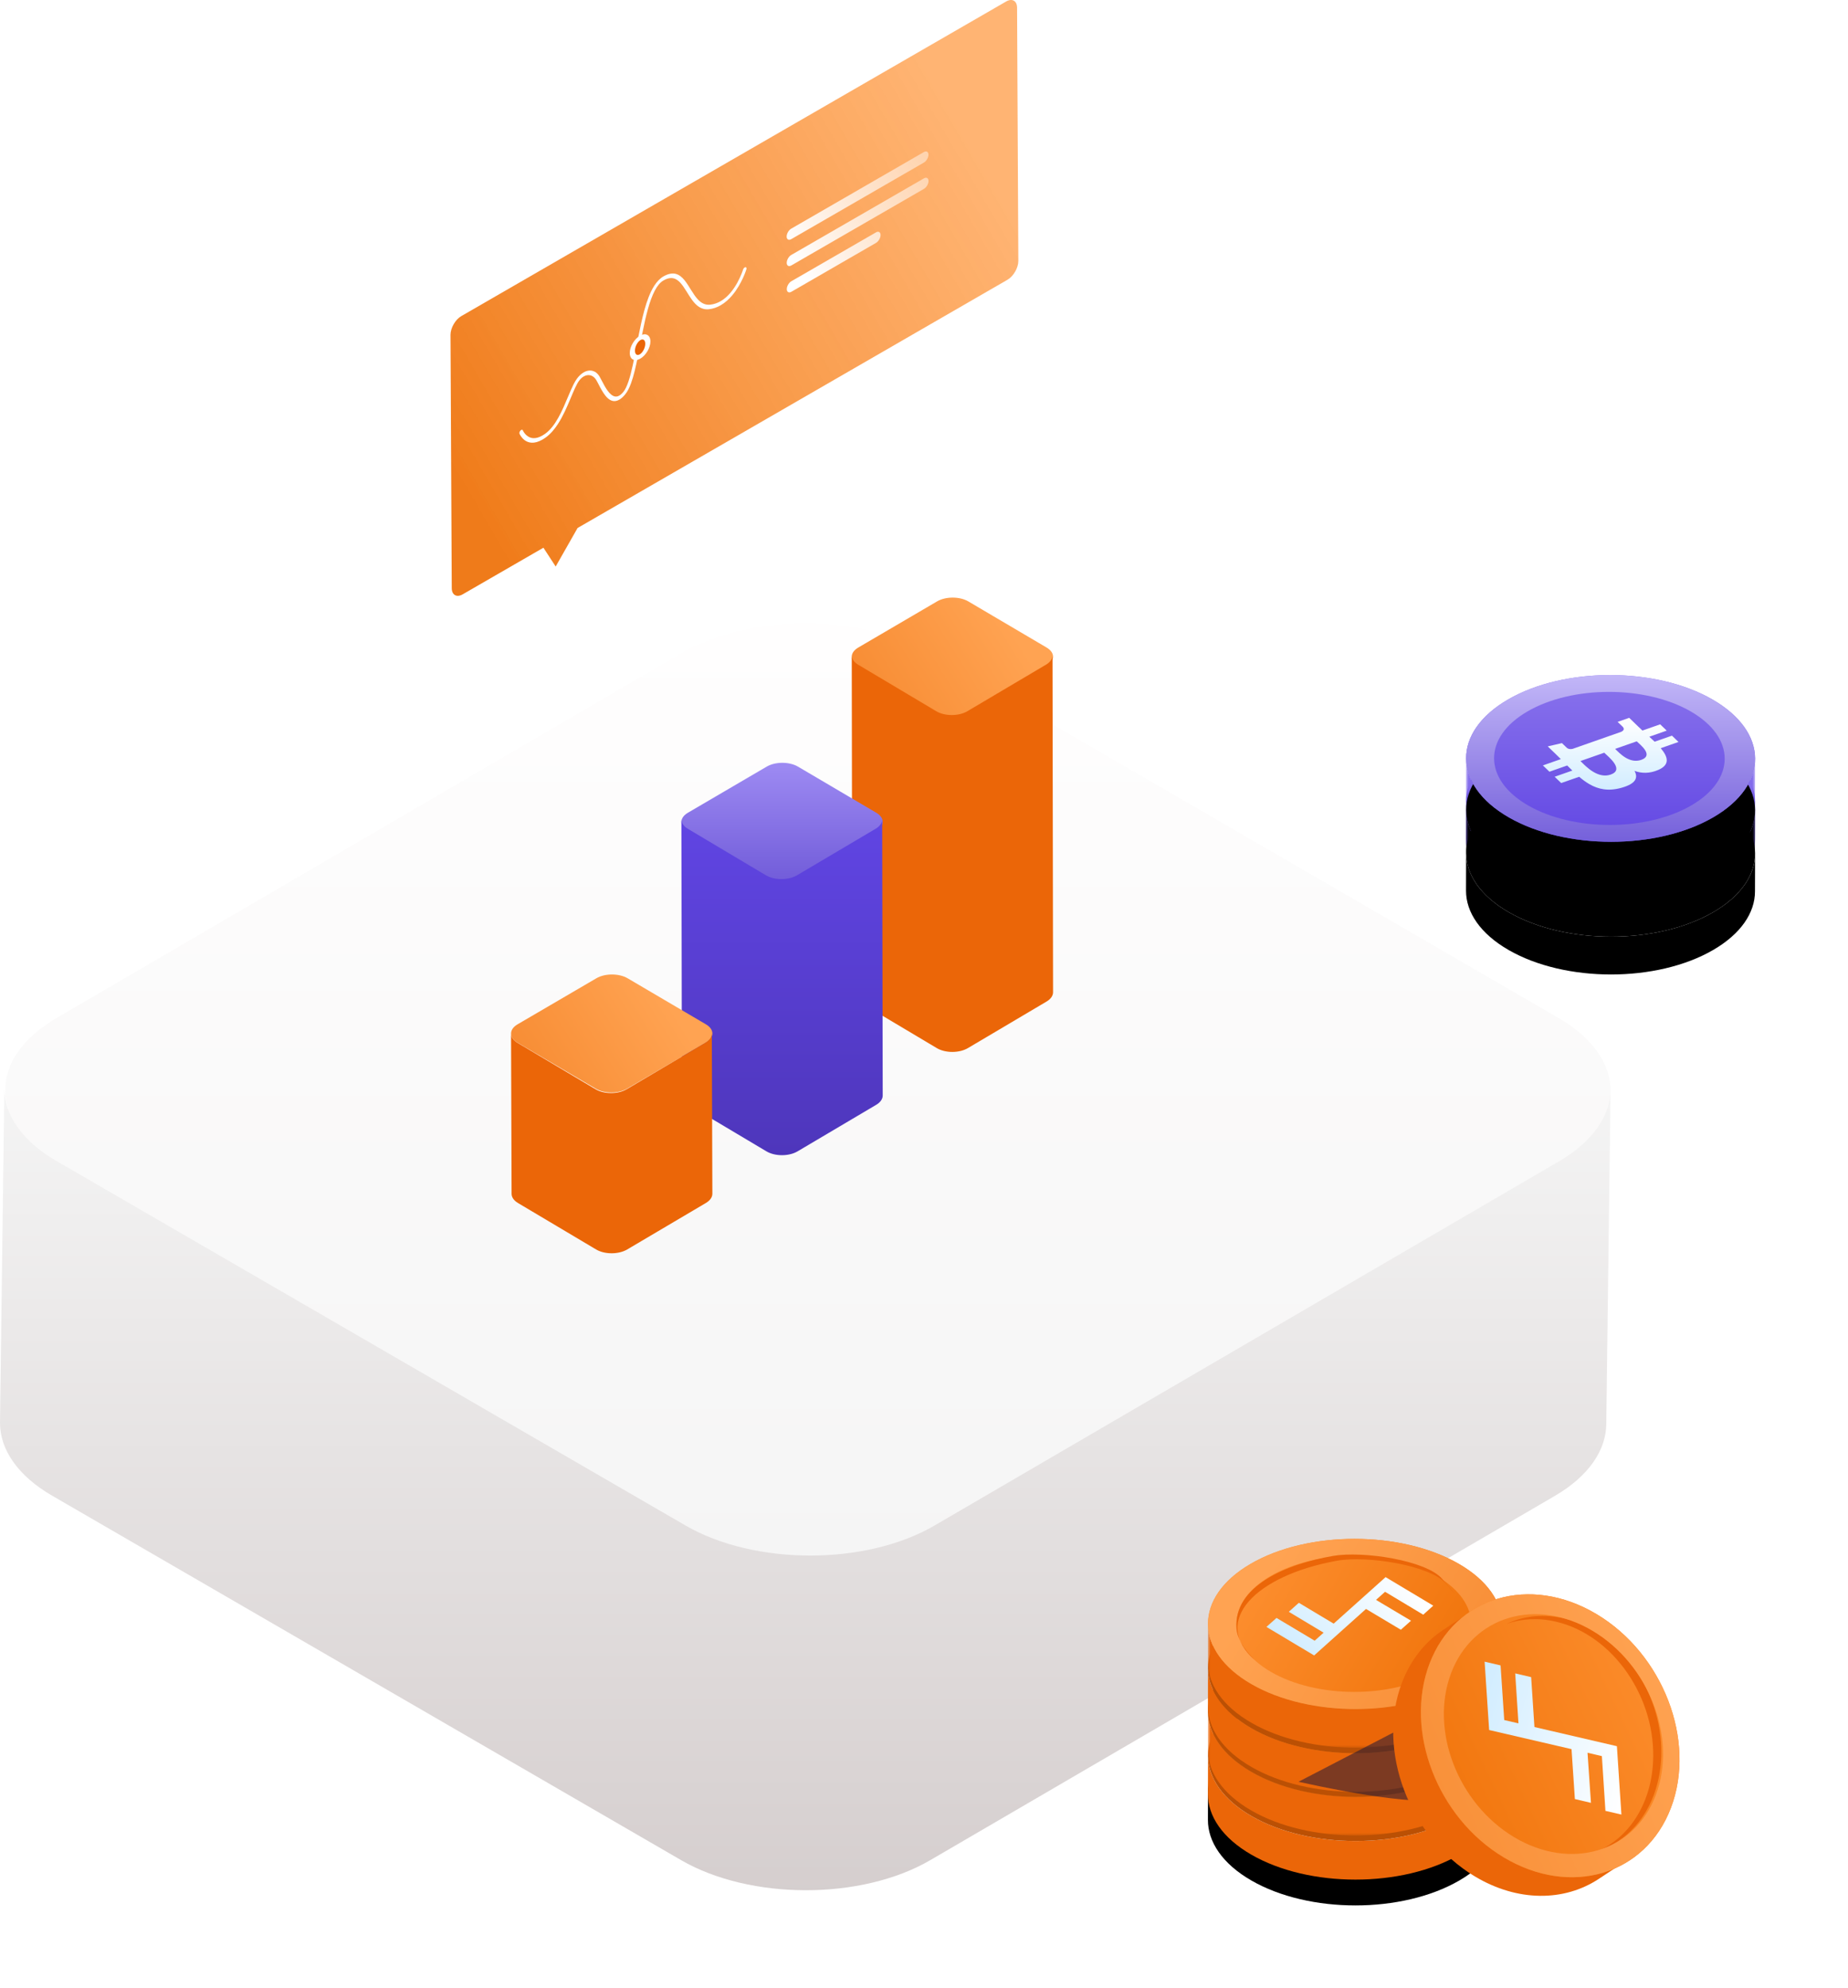 <?xml version="1.0" encoding="UTF-8"?>
<svg width="358px" height="385px" viewBox="0 0 358 385" version="1.1" xmlns="http://www.w3.org/2000/svg" xmlns:xlink="http://www.w3.org/1999/xlink">
    <title>High Yields</title>
    <defs>
        <linearGradient x1="50%" y1="0%" x2="50%" y2="100%" id="linearGradient-1">
            <stop stop-color="#8C76ED" offset="0%"></stop>
            <stop stop-color="#6045E3" offset="100%"></stop>
        </linearGradient>
        <path d="M56.001,0.17 L55.979,7.494 C55.968,11.598 53.261,15.694 47.853,18.825 C36.947,25.14 19.231,25.133 8.266,18.827 C2.746,15.653 -0.013,11.486 0,7.326 L0.019,0 C0.009,4.16 2.768,8.327 8.286,11.501 C19.252,17.807 36.966,17.814 47.873,11.501 C53.283,8.37 55.99,4.274 56.001,0.17" id="path-2"></path>
        <filter x="-57.1%" y="-93.4%" width="214.3%" height="371.7%" filterUnits="objectBoundingBox" id="filter-3">
            <feOffset dx="0" dy="10" in="SourceAlpha" result="shadowOffsetOuter1"></feOffset>
            <feGaussianBlur stdDeviation="9" in="shadowOffsetOuter1" result="shadowBlurOuter1"></feGaussianBlur>
            <feColorMatrix values="0 0 0 0 0.388   0 0 0 0 0.282   0 0 0 0 0.894  0 0 0 0.238 0" type="matrix" in="shadowBlurOuter1"></feColorMatrix>
        </filter>
        <linearGradient x1="50%" y1="0%" x2="50%" y2="100%" id="linearGradient-4">
            <stop stop-color="#6045E3" offset="0%"></stop>
            <stop stop-color="#4E36BB" offset="100%"></stop>
        </linearGradient>
        <path d="M47.733,4.733 C58.697,11.039 58.767,21.261 47.873,27.567 C36.967,33.882 19.253,33.875 8.286,27.567 C-2.679,21.261 -2.748,11.039 8.159,4.726 C19.052,-1.58 36.768,-1.573 47.733,4.733" id="path-5"></path>
        <filter x="-57.2%" y="-68.1%" width="214.3%" height="298.1%" filterUnits="objectBoundingBox" id="filter-6">
            <feOffset dx="0" dy="10" in="SourceAlpha" result="shadowOffsetOuter1"></feOffset>
            <feGaussianBlur stdDeviation="9" in="shadowOffsetOuter1" result="shadowBlurOuter1"></feGaussianBlur>
            <feColorMatrix values="0 0 0 0 0.388   0 0 0 0 0.282   0 0 0 0 0.894  0 0 0 0.238 0" type="matrix" in="shadowBlurOuter1"></feColorMatrix>
        </filter>
        <polygon id="path-7" points="0 0 56 0 56 23.559 0 23.559"></polygon>
        <path d="M56.001,0.17 L55.979,7.494 C55.968,11.598 53.261,15.694 47.853,18.825 C36.947,25.14 19.231,25.133 8.266,18.827 C2.746,15.653 -0.013,11.486 0,7.326 L0.019,0 C0.009,4.16 2.768,8.327 8.286,11.501 C19.252,17.807 36.966,17.814 47.873,11.501 C53.283,8.37 55.99,4.274 56.001,0.17" id="path-9"></path>
        <filter x="-57.1%" y="-93.4%" width="214.3%" height="371.7%" filterUnits="objectBoundingBox" id="filter-10">
            <feOffset dx="0" dy="10" in="SourceAlpha" result="shadowOffsetOuter1"></feOffset>
            <feGaussianBlur stdDeviation="9" in="shadowOffsetOuter1" result="shadowBlurOuter1"></feGaussianBlur>
            <feColorMatrix values="0 0 0 0 0.388   0 0 0 0 0.282   0 0 0 0 0.894  0 0 0 0.238 0" type="matrix" in="shadowBlurOuter1"></feColorMatrix>
        </filter>
        <linearGradient x1="50%" y1="0%" x2="50%" y2="100%" id="linearGradient-11">
            <stop stop-color="#8C76ED" offset="0%"></stop>
            <stop stop-color="#6045E3" offset="100%"></stop>
        </linearGradient>
        <path d="M47.733,4.733 C58.697,11.039 58.767,21.261 47.873,27.567 C36.967,33.882 19.253,33.875 8.286,27.567 C-2.679,21.261 -2.748,11.039 8.159,4.726 C19.052,-1.58 36.768,-1.573 47.733,4.733" id="path-12"></path>
        <filter x="-57.2%" y="-68.1%" width="214.3%" height="298.1%" filterUnits="objectBoundingBox" id="filter-13">
            <feOffset dx="0" dy="10" in="SourceAlpha" result="shadowOffsetOuter1"></feOffset>
            <feGaussianBlur stdDeviation="9" in="shadowOffsetOuter1" result="shadowBlurOuter1"></feGaussianBlur>
            <feColorMatrix values="0 0 0 0 0.388   0 0 0 0 0.282   0 0 0 0 0.894  0 0 0 0.238 0" type="matrix" in="shadowBlurOuter1"></feColorMatrix>
        </filter>
        <linearGradient x1="50%" y1="0.973%" x2="50%" y2="100%" id="linearGradient-14">
            <stop stop-color="#FFFFFF" offset="0%"></stop>
            <stop stop-color="#D0ECFF" offset="100%"></stop>
        </linearGradient>
        <linearGradient x1="50%" y1="0%" x2="50%" y2="100%" id="linearGradient-15">
            <stop stop-color="#C6BBF9" offset="0%"></stop>
            <stop stop-color="#715CD9" offset="100%"></stop>
        </linearGradient>
        <linearGradient x1="50%" y1="0.973%" x2="50%" y2="100%" id="linearGradient-16">
            <stop stop-color="#FFFEFE" offset="0%"></stop>
            <stop stop-color="#F5F5F5" offset="100%"></stop>
        </linearGradient>
        <linearGradient x1="50%" y1="0.973%" x2="50%" y2="100%" id="linearGradient-17">
            <stop stop-color="#F4F4F4" offset="0%"></stop>
            <stop stop-color="#D5CECE" offset="100%"></stop>
        </linearGradient>
        <path d="M57.001,0.174 L56.979,7.65 C56.968,11.84 54.212,16.021 48.708,19.217 C37.607,25.663 19.574,25.657 8.414,19.219 C2.795,15.979 -0.013,11.725 0,7.479 L0.02,0 C0.009,4.247 2.817,8.5 8.434,11.741 C19.596,18.178 37.627,18.185 48.728,11.741 C54.234,8.544 56.99,4.363 57.001,0.174" id="path-18"></path>
        <filter x="-43.9%" y="-83.2%" width="187.7%" height="307.9%" filterUnits="objectBoundingBox" id="filter-19">
            <feOffset dx="0" dy="5" in="SourceAlpha" result="shadowOffsetOuter1"></feOffset>
            <feGaussianBlur stdDeviation="7.5" in="shadowOffsetOuter1" result="shadowBlurOuter1"></feGaussianBlur>
            <feColorMatrix values="0 0 0 0 0   0 0 0 0 0   0 0 0 0 0  0 0 0 0.18 0" type="matrix" in="shadowBlurOuter1"></feColorMatrix>
        </filter>
        <polygon id="path-20" points="0 0 57 0 57 24.049 0 24.049"></polygon>
        <linearGradient x1="0%" y1="33.255%" x2="100%" y2="66.745%" id="linearGradient-22">
            <stop stop-color="#FF9335" offset="0%"></stop>
            <stop stop-color="#EE6F04" offset="100%"></stop>
        </linearGradient>
        <polygon id="path-23" points="0 0 57 0 57 24.049 0 24.049"></polygon>
        <linearGradient x1="17.616%" y1="37.237%" x2="100%" y2="66.745%" id="linearGradient-25">
            <stop stop-color="#FFA352" offset="0%"></stop>
            <stop stop-color="#F78C33" offset="100%"></stop>
        </linearGradient>
        <linearGradient x1="50%" y1="0.973%" x2="50%" y2="100%" id="linearGradient-26">
            <stop stop-color="#FFFFFF" offset="0%"></stop>
            <stop stop-color="#D0ECFF" offset="100%"></stop>
        </linearGradient>
        <filter x="-96.2%" y="-171.8%" width="292.3%" height="443.6%" filterUnits="objectBoundingBox" id="filter-27">
            <feGaussianBlur stdDeviation="10.485" in="SourceGraphic"></feGaussianBlur>
        </filter>
        <linearGradient x1="1.869%" y1="0%" x2="98.131%" y2="100%" id="linearGradient-28">
            <stop stop-color="#FF9335" offset="0%"></stop>
            <stop stop-color="#EE6F04" offset="100%"></stop>
        </linearGradient>
        <linearGradient x1="18.826%" y1="11.89%" x2="98.131%" y2="100%" id="linearGradient-29">
            <stop stop-color="#FFA352" offset="0%"></stop>
            <stop stop-color="#F78C33" offset="100%"></stop>
        </linearGradient>
        <linearGradient x1="50%" y1="0.973%" x2="50%" y2="100%" id="linearGradient-30">
            <stop stop-color="#FFFFFF" offset="0%"></stop>
            <stop stop-color="#D0ECFF" offset="100%"></stop>
        </linearGradient>
        <linearGradient x1="17.616%" y1="36.853%" x2="100%" y2="67.249%" id="linearGradient-31">
            <stop stop-color="#FFA352" offset="0%"></stop>
            <stop stop-color="#F78C33" offset="100%"></stop>
        </linearGradient>
        <linearGradient x1="50%" y1="0%" x2="50%" y2="100%" id="linearGradient-32">
            <stop stop-color="#9E8BF3" offset="0%"></stop>
            <stop stop-color="#715CD9" offset="100%"></stop>
        </linearGradient>
        <linearGradient x1="50%" y1="0%" x2="50%" y2="100%" id="linearGradient-33">
            <stop stop-color="#6045E3" offset="0%"></stop>
            <stop stop-color="#4E36BB" offset="100%"></stop>
        </linearGradient>
        <linearGradient x1="17.616%" y1="36.907%" x2="100%" y2="67.178%" id="linearGradient-34">
            <stop stop-color="#FFA352" offset="0%"></stop>
            <stop stop-color="#F78C33" offset="100%"></stop>
        </linearGradient>
        <linearGradient x1="4.577%" y1="85.307%" x2="95.423%" y2="29.755%" id="linearGradient-35">
            <stop stop-color="#EE6F04" offset="0%"></stop>
            <stop stop-color="#FF9335" stop-opacity="0.759" offset="100%"></stop>
        </linearGradient>
        <linearGradient x1="3.625%" y1="76.418%" x2="103.652%" y2="16.747%" id="linearGradient-36">
            <stop stop-color="#FFFFFF" offset="0%"></stop>
            <stop stop-color="#FFFFFF" stop-opacity="0.46" offset="100%"></stop>
        </linearGradient>
    </defs>
    <g id="Page-1" stroke="none" stroke-width="1" fill="none" fill-rule="evenodd">
        <g id="Lending-images-v01" transform="translate(-229, -825)">
            <g id="High-Yields" transform="translate(229, 825)">
                <g id="Bitcon" transform="translate(284.002, 130.753)">
                    <g id="Coin-2" transform="translate(0, 8.375)" fill-rule="nonzero">
                        <g id="Fill-1" transform="translate(0, 16.066)">
                            <use fill="black" fill-opacity="1" filter="url(#filter-3)" xlink:href="#path-2"></use>
                            <use fill="url(#linearGradient-1)" xlink:href="#path-2"></use>
                        </g>
                        <g id="Fill-4">
                            <use fill="black" fill-opacity="1" filter="url(#filter-6)" xlink:href="#path-5"></use>
                            <use fill="url(#linearGradient-4)" xlink:href="#path-5"></use>
                        </g>
                    </g>
                    <g id="Coin-Bitcoin">
                        <g id="Group-3" transform="translate(0, 16.066)">
                            <mask id="mask-8" fill="white">
                                <use xlink:href="#path-7"></use>
                            </mask>
                            <g id="Clip-2"></g>
                            <g id="Fill-1" fill-rule="nonzero" mask="url(#mask-8)">
                                <use fill="black" fill-opacity="1" filter="url(#filter-10)" xlink:href="#path-9"></use>
                                <use fill="url(#linearGradient-1)" xlink:href="#path-9"></use>
                            </g>
                        </g>
                        <g id="Fill-4" fill-rule="nonzero">
                            <use fill="black" fill-opacity="1" filter="url(#filter-13)" xlink:href="#path-12"></use>
                            <use fill="url(#linearGradient-11)" xlink:href="#path-12"></use>
                        </g>
                        <path d="M33.947,16.429 C36.415,15.562 33.789,13.529 33.074,12.839 L28.887,14.303 C29.27,14.668 30.004,15.475 30.962,16.031 C31.81,16.523 32.836,16.818 33.947,16.429 M28.027,19.276 C30.744,18.324 27.638,15.872 26.776,15.043 L22.167,16.657 C22.636,17.109 23.562,18.116 24.727,18.791 C25.701,19.356 26.843,19.69 28.027,19.276 M37.245,18.376 C35.539,19.116 33.988,19.055 32.637,18.562 C33.364,19.898 32.935,21.043 30.122,21.835 C27.593,22.543 25.647,22.148 23.88,21.123 C23.208,20.733 22.56,20.251 21.917,19.705 L18.439,20.92 L17.17,19.7 L20.596,18.499 C20.271,18.181 19.938,17.857 19.6,17.517 L16.16,18.725 L14.892,17.504 L18.37,16.283 C18.079,15.995 17.785,15.705 17.478,15.406 L15.831,13.817 L18.581,13.183 L19.503,14.073 C19.557,14.124 19.615,14.167 19.675,14.202 C20.014,14.398 20.428,14.348 20.676,14.288 L26.17,12.363 C26.214,12.408 26.262,12.451 26.305,12.491 C26.262,12.436 26.218,12.391 26.183,12.356 L30.105,10.982 C30.482,10.787 30.808,10.456 30.297,9.96 L29.37,9.072 L31.61,8.288 L33.356,9.975 C33.607,10.23 33.888,10.489 34.174,10.749 L37.613,9.546 L38.878,10.764 L35.508,11.947 C35.854,12.268 36.209,12.594 36.543,12.912 L39.896,11.739 L41.16,12.962 L37.717,14.168 C39.122,15.827 39.583,17.368 37.245,18.376" id="Fill-1" fill="url(#linearGradient-14)"></path>
                        <path d="M47.733,4.733 C58.697,11.039 58.767,21.261 47.873,27.567 C36.967,33.882 19.253,33.875 8.286,27.567 C-2.679,21.261 -2.748,11.039 8.159,4.726 C19.052,-1.58 36.768,-1.573 47.733,4.733 Z M43.514,7.038 C34.763,2.006 20.624,2 11.931,7.033 C3.227,12.071 3.282,20.229 12.032,25.262 C20.785,30.296 34.922,30.301 43.626,25.262 C52.319,20.229 52.264,12.071 43.514,7.038 Z" id="Combined-Shape" fill="url(#linearGradient-15)" fill-rule="nonzero"></path>
                    </g>
                </g>
                <g id="Platform" transform="translate(0, 120.749)">
                    <path d="M301.956,76.447 C315.305,84.197 315.378,96.778 302.014,104.586 L181.126,175.169 C167.776,182.978 146.233,182.919 132.869,175.169 L11.095,104.528 C-2.255,96.778 -2.415,84.255 10.935,76.447 L131.838,5.864 C145.187,-1.945 166.832,-1.945 180.181,5.805 L301.956,76.447 Z" id="Fill-1" fill="url(#linearGradient-16)"></path>
                    <path d="M181.066,174.723 C167.695,182.526 146.141,182.468 132.784,174.723 L10.947,104.136 C4.203,100.242 0.831,95.123 0.845,90.004 L0,154.829 C-0.012,159.948 3.374,165.067 10.104,168.961 L131.941,239.548 C145.298,247.293 166.852,247.351 180.223,239.548 L301.175,169.019 C307.831,165.14 311.159,160.079 311.174,155.004 L312.002,90.193 C311.988,95.254 308.674,100.315 302.018,104.194 L181.066,174.723 Z" id="Fill-4" fill="url(#linearGradient-17)"></path>
                </g>
                <g id="Fruits-Coins-" transform="translate(234.002, 297.753)">
                    <g id="Group-13">
                        <g id="Group">
                            <g id="Bitcon" transform="translate(0, 17.317)">
                                <g id="Coin-2" transform="translate(0, 8.55)">
                                    <g id="Fill-1" transform="translate(0, 16.401)">
                                        <use fill="black" fill-opacity="1" filter="url(#filter-19)" xlink:href="#path-18"></use>
                                        <use fill="#EB6608" fill-rule="evenodd" xlink:href="#path-18"></use>
                                    </g>
                                    <path d="M48.585,4.831 C59.746,11.268 59.816,21.704 48.728,28.142 C37.627,34.588 19.597,34.581 8.434,28.142 C-2.726,21.704 -2.797,11.268 8.304,4.825 C19.392,-1.613 37.425,-1.606 48.585,4.831" id="Fill-4" fill="#BB5004"></path>
                                </g>
                                <g id="Coin-Bitcoin">
                                    <g id="Group-3" transform="translate(0, 16.401)">
                                        <mask id="mask-21" fill="white">
                                            <use xlink:href="#path-20"></use>
                                        </mask>
                                        <g id="Clip-2"></g>
                                        <path d="M57.001,0.174 L56.979,7.65 C56.968,11.84 54.212,16.021 48.708,19.217 C37.607,25.663 19.574,25.657 8.414,19.219 C2.795,15.979 -0.013,11.725 0,7.479 L0.02,0 C0.009,4.247 2.817,8.5 8.434,11.741 C19.596,18.178 37.627,18.185 48.728,11.741 C54.234,8.544 56.99,4.363 57.001,0.174" id="Fill-1" fill="#EB6608" mask="url(#mask-21)"></path>
                                    </g>
                                    <path d="M48.728,28.142 C37.627,34.588 19.597,34.581 8.434,28.142 C-2.726,21.704 -2.797,11.268 8.304,4.825 C19.392,-1.613 37.425,-1.606 48.585,4.831 C59.746,11.268 59.816,21.704 48.728,28.142 Z" id="Fill-4" fill="url(#linearGradient-22)"></path>
                                    <path d="M48.585,4.831 C59.746,11.268 59.816,21.704 48.728,28.142 C37.627,34.588 19.597,34.581 8.434,28.142 C-2.726,21.704 -2.797,11.268 8.304,4.825 C19.392,-1.613 37.425,-1.606 48.585,4.831 Z M44.291,7.185 C35.384,2.047 20.992,2.042 12.144,7.18 C3.284,12.322 3.34,20.651 12.247,25.788 C21.156,30.927 35.545,30.933 44.405,25.788 C53.254,20.651 53.197,12.322 44.291,7.185 Z" id="Combined-Shape" fill="#BB5004"></path>
                                    <path d="M9.046,23.435 C0.58,15.99 9.157,7.093 25.002,4.237 C30.823,3.188 43.115,5.119 46.133,8.695 L47.416,10.215 C47.618,10.421 47.813,10.634 47.999,10.856 L45.386,7.759 C42.368,4.183 30.095,2.294 24.255,3.301 C15.076,4.883 4.984,9.192 5.533,17.328 C5.659,19.196 6.83,21.232 9.046,23.435 Z" id="Fill-19" fill="#EB6608"></path>
                                </g>
                            </g>
                            <g id="Bitcon-Copy" transform="translate(0, 0.317)">
                                <g id="Coin-2" transform="translate(0, 8.55)">
                                    <g id="Group-3" transform="translate(0, 16.401)" fill="#EB6608">
                                        <path d="M57.001,0.174 L56.979,7.65 C56.968,11.84 54.212,16.021 48.708,19.217 C37.607,25.663 19.574,25.657 8.414,19.219 C2.795,15.979 -0.013,11.725 0,7.479 L0.02,0 C0.009,4.247 2.817,8.5 8.434,11.741 C19.596,18.178 37.627,18.185 48.728,11.741 C54.234,8.544 56.99,4.363 57.001,0.174" id="Fill-1"></path>
                                    </g>
                                    <path d="M48.585,4.831 C59.746,11.268 59.816,21.704 48.728,28.142 C37.627,34.588 19.597,34.581 8.434,28.142 C-2.726,21.704 -2.797,11.268 8.304,4.825 C19.392,-1.613 37.425,-1.606 48.585,4.831" id="Fill-4" fill="#BB5004"></path>
                                </g>
                                <g id="Coin-Bitcoin">
                                    <g id="Group-3" transform="translate(0, 16.401)">
                                        <mask id="mask-24" fill="white">
                                            <use xlink:href="#path-23"></use>
                                        </mask>
                                        <g id="Clip-2"></g>
                                        <path d="M57.001,0.174 L56.979,7.65 C56.968,11.84 54.212,16.021 48.708,19.217 C37.607,25.663 19.574,25.657 8.414,19.219 C2.795,15.979 -0.013,11.725 0,7.479 L0.02,0 C0.009,4.247 2.817,8.5 8.434,11.741 C19.596,18.178 37.627,18.185 48.728,11.741 C54.234,8.544 56.99,4.363 57.001,0.174" id="Fill-1" fill="#EB6608" mask="url(#mask-24)"></path>
                                    </g>
                                    <path d="M48.728,28.142 C37.627,34.588 19.597,34.581 8.434,28.142 C-2.726,21.704 -2.797,11.268 8.304,4.825 C19.392,-1.613 37.425,-1.606 48.585,4.831 C59.746,11.268 59.816,21.704 48.728,28.142 Z" id="Fill-4" fill="url(#linearGradient-22)"></path>
                                    <path d="M48.585,4.831 C59.746,11.268 59.816,21.704 48.728,28.142 C37.627,34.588 19.597,34.581 8.434,28.142 C-2.726,21.704 -2.797,11.268 8.304,4.825 C19.392,-1.613 37.425,-1.606 48.585,4.831 Z M44.291,7.185 C35.384,2.047 20.992,2.042 12.144,7.18 C3.284,12.322 3.34,20.651 12.247,25.788 C21.156,30.927 35.545,30.933 44.405,25.788 C53.254,20.651 53.197,12.322 44.291,7.185 Z" id="Combined-Shape" fill="url(#linearGradient-25)"></path>
                                    <path d="M9.046,23.435 C0.58,15.99 9.157,7.093 25.002,4.237 C30.823,3.188 43.115,5.119 46.133,8.695 L47.416,10.215 C47.618,10.421 47.813,10.634 47.999,10.856 L45.386,7.759 C42.368,4.183 30.095,2.294 24.255,3.301 C15.076,4.883 4.984,9.192 5.533,17.328 C5.659,19.196 6.83,21.232 9.046,23.435 Z" id="Fill-19" fill="#EB6608"></path>
                                </g>
                            </g>
                            <polygon id="Fill-1" fill="url(#linearGradient-26)" transform="translate(27.5, 15.317) rotate(52) translate(-27.5, -15.317) " points="35.823 1.317 25.779 5.193 26.686 18.667 19.354 21.495 19.526 24.102 26.867 21.277 27.024 23.601 19 26.708 19.168 29.317 29.212 25.438 28.3 11.977 35.632 9.138 35.463 6.509 28.11 9.368 27.955 7.023 36 3.926"></polygon>
                        </g>
                        <path d="M45.753,32.73 C48.419,37.681 49.916,42.578 50.245,47.421 C50.573,52.265 39.674,52.246 17.546,47.366 L45.753,32.73 Z" id="Path-3" fill="#18143B" fill-rule="nonzero" opacity="0.725" filter="url(#filter-27)"></path>
                    </g>
                    <g id="Coin-Fruits" transform="translate(63.63, 40.331) rotate(107) translate(-63.63, -40.331) translate(35.058, 11.817)">
                        <path d="M7.144,47.932 L12.441,52.315 C15.654,54.975 19.788,56.657 24.581,56.974 C38.5,57.895 52.703,46.952 56.306,32.53 C58.669,23.076 55.889,14.474 49.771,9.412 L44.474,5.028 C50.592,10.091 53.372,18.693 51.009,28.147 C47.406,42.568 33.203,53.511 19.284,52.591 C14.491,52.274 10.357,50.591 7.144,47.932" id="Depth-Outer" fill="#EB6608"></path>
                        <path d="M32.515,0.055 C18.619,-0.878 4.434,10.208 0.836,24.812 C-2.762,39.418 5.588,52.013 19.485,52.945 C33.383,53.877 47.565,42.794 51.164,28.188 C54.762,13.583 46.414,0.987 32.515,0.055" id="Surface" fill="url(#linearGradient-28)"></path>
                        <path d="M4.535,31.91 C3.756,20.505 13.016,8.868 25.218,5.915 C33.218,3.979 40.496,6.257 44.78,11.27 L46.601,13.401 C46.888,13.689 47.164,13.988 47.429,14.298 L43.72,9.958 C39.436,4.945 32.158,2.667 24.158,4.603 C11.955,7.555 2.696,19.193 3.475,30.598 C3.743,34.525 5.166,37.912 7.417,40.546 L7.734,40.917 C5.915,38.436 4.772,35.385 4.535,31.91" id="Depth-Inner" fill="#EB6608"></path>
                        <path d="M0.836,24.812 C4.434,10.208 18.619,-0.878 32.515,0.055 C46.414,0.987 54.762,13.583 51.164,28.188 C47.565,42.794 33.383,53.877 19.485,52.945 C5.588,52.013 -2.762,39.418 0.836,24.812 Z M4.17,24.562 C1.12,36.941 8.197,47.616 19.975,48.406 C31.755,49.196 43.775,39.802 46.825,27.423 C49.874,15.045 42.799,4.369 31.019,3.579 C19.241,2.789 7.22,12.184 4.17,24.562 Z" id="Ring" fill="url(#linearGradient-29)"></path>
                        <polygon id="Fruits-Symbol" fill="url(#linearGradient-30)" points="36.558 8.849 24.15 13.555 25.271 29.917 16.214 33.351 16.426 36.516 25.494 33.086 25.689 35.908 15.776 39.68 15.984 42.849 28.391 38.138 27.264 21.793 36.322 18.346 36.113 15.153 27.029 18.625 26.838 15.777 36.776 12.017"></polygon>
                    </g>
                </g>
                <g id="Bars" transform="translate(151.502, 179.253) scale(-1, 1) translate(-151.502, -179.253) translate(99.002, 115.753)">
                    <g id="Group-5">
                        <path d="M37.74,9.675 C39.414,10.655 39.423,12.247 37.747,13.236 L22.588,22.168 C20.914,23.156 18.212,23.149 16.537,22.168 L1.266,13.228 C-0.408,12.247 -0.428,10.663 1.246,9.675 L16.407,0.742 C18.081,-0.246 20.795,-0.246 22.47,0.735 L37.74,9.675 Z" id="Fill-1-Copy-5" fill="url(#linearGradient-31)"></path>
                        <g id="Group-6-Copy" transform="translate(0, 11.187)" fill="#EB6608">
                            <path d="M22.633,10.817 C20.962,11.813 18.267,11.806 16.598,10.817 L1.368,1.804 C0.525,1.307 0.104,0.654 0.106,0 L0,65.252 C-0.002,65.905 0.422,66.559 1.263,67.056 L16.493,76.069 C18.162,77.057 20.856,77.065 22.528,76.069 L37.647,67.063 C38.479,66.568 38.895,65.922 38.896,65.274 L39,0.024 C38.998,0.67 38.584,1.317 37.752,1.812 L22.633,10.817 Z" id="Fill-4"></path>
                        </g>
                    </g>
                    <g id="Group" transform="translate(33, 32)" fill-rule="nonzero">
                        <path d="M37.74,9.672 C39.414,10.652 39.423,12.244 37.747,13.232 L22.588,22.162 C20.914,23.15 18.212,23.142 16.536,22.162 L1.266,13.224 C-0.408,12.244 -0.428,10.66 1.246,9.672 L16.407,0.742 C18.081,-0.246 20.795,-0.246 22.469,0.734 L37.74,9.672 Z" id="Fill-1" fill="url(#linearGradient-32)"></path>
                        <g id="Group-6" transform="translate(0, 10.968)" fill="url(#linearGradient-33)">
                            <path d="M22.633,10.814 C20.962,11.81 18.267,11.803 16.598,10.814 L1.368,1.804 C0.525,1.307 0.104,0.653 0.106,0 L0,53.473 C-0.002,54.127 0.422,54.78 1.263,55.277 L16.492,64.287 C18.162,65.276 20.856,65.283 22.528,64.287 L37.647,55.285 C38.479,54.79 38.895,54.144 38.896,53.496 L39,0.024 C38.998,0.67 38.584,1.316 37.752,1.811 L22.633,10.814 Z" id="Fill-4"></path>
                        </g>
                    </g>
                    <g id="Group-Copy" transform="translate(66, 73)">
                        <path d="M37.74,9.655 C39.414,10.633 39.423,12.222 37.747,13.208 L22.588,22.122 C20.914,23.108 18.212,23.101 16.537,22.122 L1.266,13.201 C-0.408,12.222 -0.428,10.641 1.246,9.655 L16.407,0.741 C18.081,-0.246 20.795,-0.246 22.47,0.733 L37.74,9.655 Z" id="Fill-1" fill="url(#linearGradient-34)"></path>
                        <g id="Group-6" transform="translate(0, 11.43)" fill="#EB6608">
                            <path d="M22.633,10.795 C20.962,11.789 18.268,11.782 16.598,10.795 L1.368,1.801 C0.525,1.305 0.104,0.652 0.106,0 L0,31.033 C-0.002,31.685 0.422,32.337 1.263,32.833 L16.493,41.828 C18.162,42.814 20.856,42.822 22.528,41.828 L37.647,32.841 C38.479,32.347 38.895,31.702 38.896,31.055 L39,0.024 C38.998,0.669 38.584,1.314 37.752,1.808 L22.633,10.795 Z" id="Fill-4"></path>
                        </g>
                    </g>
                </g>
                <g id="Info-panel" transform="translate(87.273, 0)">
                    <path d="M107.643,0.287 C108.802,-0.382 109.753,0.16 109.757,1.492 L110.001,50.55 C110.003,51.882 109.059,53.517 107.899,54.187 L24.62,102.268 L20.375,109.732 L18,106.09 L2.351,115.125 C1.197,115.791 0.247,115.25 0.242,113.918 L0,64.86 C-0.004,63.528 0.94,61.892 2.095,61.226 L107.643,0.287 Z" id="Base" fill="url(#linearGradient-35)" opacity="0.913"></path>
                    <path d="M83.315,45.515 C83.316,46.079 82.919,46.767 82.432,47.048 L66.036,56.514 C65.546,56.798 65.149,56.567 65.148,56.004 C65.146,55.444 65.54,54.758 66.03,54.475 L82.426,45.009 C82.913,44.728 83.313,44.956 83.315,45.515 Z M92.605,35.051 C92.606,35.61 92.209,36.299 91.722,36.58 L66.022,51.418 C65.531,51.701 65.135,51.471 65.133,50.912 C65.132,50.353 65.525,49.667 66.016,49.383 L91.717,34.545 C92.203,34.264 92.603,34.492 92.605,35.051 Z M92.59,29.96 C92.592,30.519 92.194,31.207 91.708,31.488 L66.007,46.327 C65.517,46.61 65.121,46.38 65.119,45.82 C65.117,45.261 65.511,44.575 66.001,44.292 L91.702,29.454 C92.189,29.173 92.589,29.401 92.59,29.96 Z" id="Combined-Shape" fill="url(#linearGradient-36)"></path>
                    <path d="M41.251,53.538 C42.212,52.99 43.007,52.877 43.662,53.055 C44.321,53.231 44.847,53.688 45.317,54.254 C46.252,55.398 46.979,57.016 47.957,58.036 C48.61,58.715 49.362,59.126 50.338,59.012 C51.074,58.926 51.73,58.687 52.312,58.354 C53.051,57.932 53.682,57.356 54.224,56.72 C54.766,56.084 55.219,55.38 55.58,54.723 C56.307,53.404 56.666,52.264 56.676,52.224 C56.734,52.04 56.862,51.877 56.996,51.8 C57.041,51.774 57.087,51.758 57.132,51.754 C57.308,51.738 57.39,51.924 57.316,52.168 C57.309,52.19 57.1,52.878 56.656,53.847 C56.212,54.813 55.534,56.065 54.582,57.196 C53.948,57.948 53.189,58.645 52.314,59.145 C51.636,59.532 50.891,59.799 50.083,59.892 C49.329,59.979 48.703,59.799 48.167,59.46 C47.631,59.119 47.184,58.624 46.777,58.07 C45.965,56.957 45.308,55.613 44.508,54.755 C43.972,54.181 43.382,53.831 42.666,53.861 C42.255,53.877 41.798,54.015 41.261,54.321 C40.934,54.508 40.645,54.763 40.367,55.09 C40.088,55.42 39.822,55.825 39.571,56.304 C39.065,57.262 38.622,58.502 38.237,59.888 C37.458,62.663 36.903,66.006 36.307,68.993 C35.908,70.987 35.496,72.817 34.959,74.273 C34.648,75.103 34.3,75.824 33.838,76.391 C33.453,76.861 33.067,77.205 32.692,77.419 C32.232,77.681 31.809,77.738 31.437,77.661 C31.066,77.585 30.737,77.381 30.439,77.105 C29.843,76.555 29.359,75.718 28.95,74.949 C28.679,74.438 28.443,73.958 28.242,73.62 C27.953,73.128 27.557,72.823 27.129,72.707 C26.702,72.593 26.246,72.664 25.822,72.907 C25.499,73.09 25.203,73.354 24.916,73.736 C24.681,74.046 24.409,74.547 24.123,75.163 C23.839,75.778 23.537,76.506 23.21,77.285 C22.553,78.844 21.801,80.601 20.801,82.141 C20.135,83.163 19.347,84.097 18.417,84.759 C18.202,84.913 17.996,85.045 17.796,85.159 C16.994,85.617 16.306,85.775 15.737,85.751 C15.168,85.725 14.717,85.523 14.368,85.265 C13.672,84.75 13.374,84.028 13.365,84.007 C13.299,83.841 13.387,83.56 13.566,83.382 C13.607,83.343 13.648,83.311 13.689,83.287 C13.83,83.207 13.961,83.229 14.014,83.357 C14.059,83.45 14.085,83.507 14.125,83.575 C14.204,83.712 14.326,83.898 14.493,84.088 C14.829,84.462 15.349,84.838 16.067,84.867 C16.544,84.888 17.111,84.759 17.794,84.368 C17.964,84.271 18.142,84.158 18.328,84.026 C18.832,83.667 19.288,83.21 19.711,82.681 C20.136,82.153 20.526,81.549 20.889,80.901 C21.615,79.608 22.226,78.146 22.782,76.816 C23.156,75.926 23.506,75.096 23.868,74.389 C24.078,73.983 24.289,73.618 24.528,73.299 C24.925,72.771 25.369,72.374 25.811,72.121 C26.418,71.775 27.014,71.698 27.54,71.838 C28.065,71.981 28.526,72.344 28.861,72.913 C29.141,73.387 29.462,74.069 29.84,74.735 C30.216,75.402 30.649,76.046 31.128,76.431 C31.445,76.688 31.781,76.827 32.113,76.81 C32.304,76.799 32.492,76.744 32.689,76.631 C32.931,76.493 33.191,76.27 33.493,75.903 C33.653,75.705 33.82,75.436 33.987,75.1 C34.15,74.762 34.311,74.36 34.468,73.906 C34.777,72.998 35.06,71.886 35.326,70.668 C35.858,68.228 36.331,65.35 36.927,62.652 C37.324,60.852 37.775,59.128 38.35,57.637 C38.678,56.784 39.049,56.006 39.487,55.327 C39.983,54.558 40.582,53.92 41.251,53.538" id="Fill-17" fill="#FFFFFF"></path>
                    <path d="M36.39,65.656 C36.821,65.406 37.207,65.385 37.494,65.543 C37.775,65.707 37.948,66.053 37.95,66.544 L38.454,66.253 L37.95,66.544 C37.95,67.041 37.78,67.584 37.5,68.073 C37.218,68.559 36.832,68.98 36.4,69.228 C35.971,69.475 35.585,69.501 35.299,69.343 C35.017,69.178 34.842,68.837 34.84,68.339 C34.84,67.846 35.013,67.302 35.292,66.813 C35.574,66.328 35.961,65.903 36.39,65.656" id="Fill-19" fill="#EB6608"></path>
                    <path d="M37.441,67.725 C37.621,67.359 37.731,66.952 37.729,66.581 C37.729,66.211 37.618,65.951 37.437,65.83 C37.252,65.71 37.004,65.726 36.726,65.913 C36.45,66.099 36.202,66.417 36.02,66.782 C35.84,67.147 35.728,67.557 35.729,67.926 C35.731,68.299 35.843,68.555 36.024,68.678 C36.209,68.797 36.457,68.779 36.733,68.593 C37.011,68.406 37.259,68.091 37.441,67.725 M36.721,65.02 C37.826,64.4 38.726,64.897 38.729,66.13 C38.732,67.365 37.839,68.868 36.734,69.487 C35.631,70.106 34.732,69.608 34.729,68.374 C34.726,67.143 35.619,65.639 36.721,65.02" id="Fill-21" fill="#FFFFFF"></path>
                </g>
            </g>
        </g>
    </g>
</svg>
